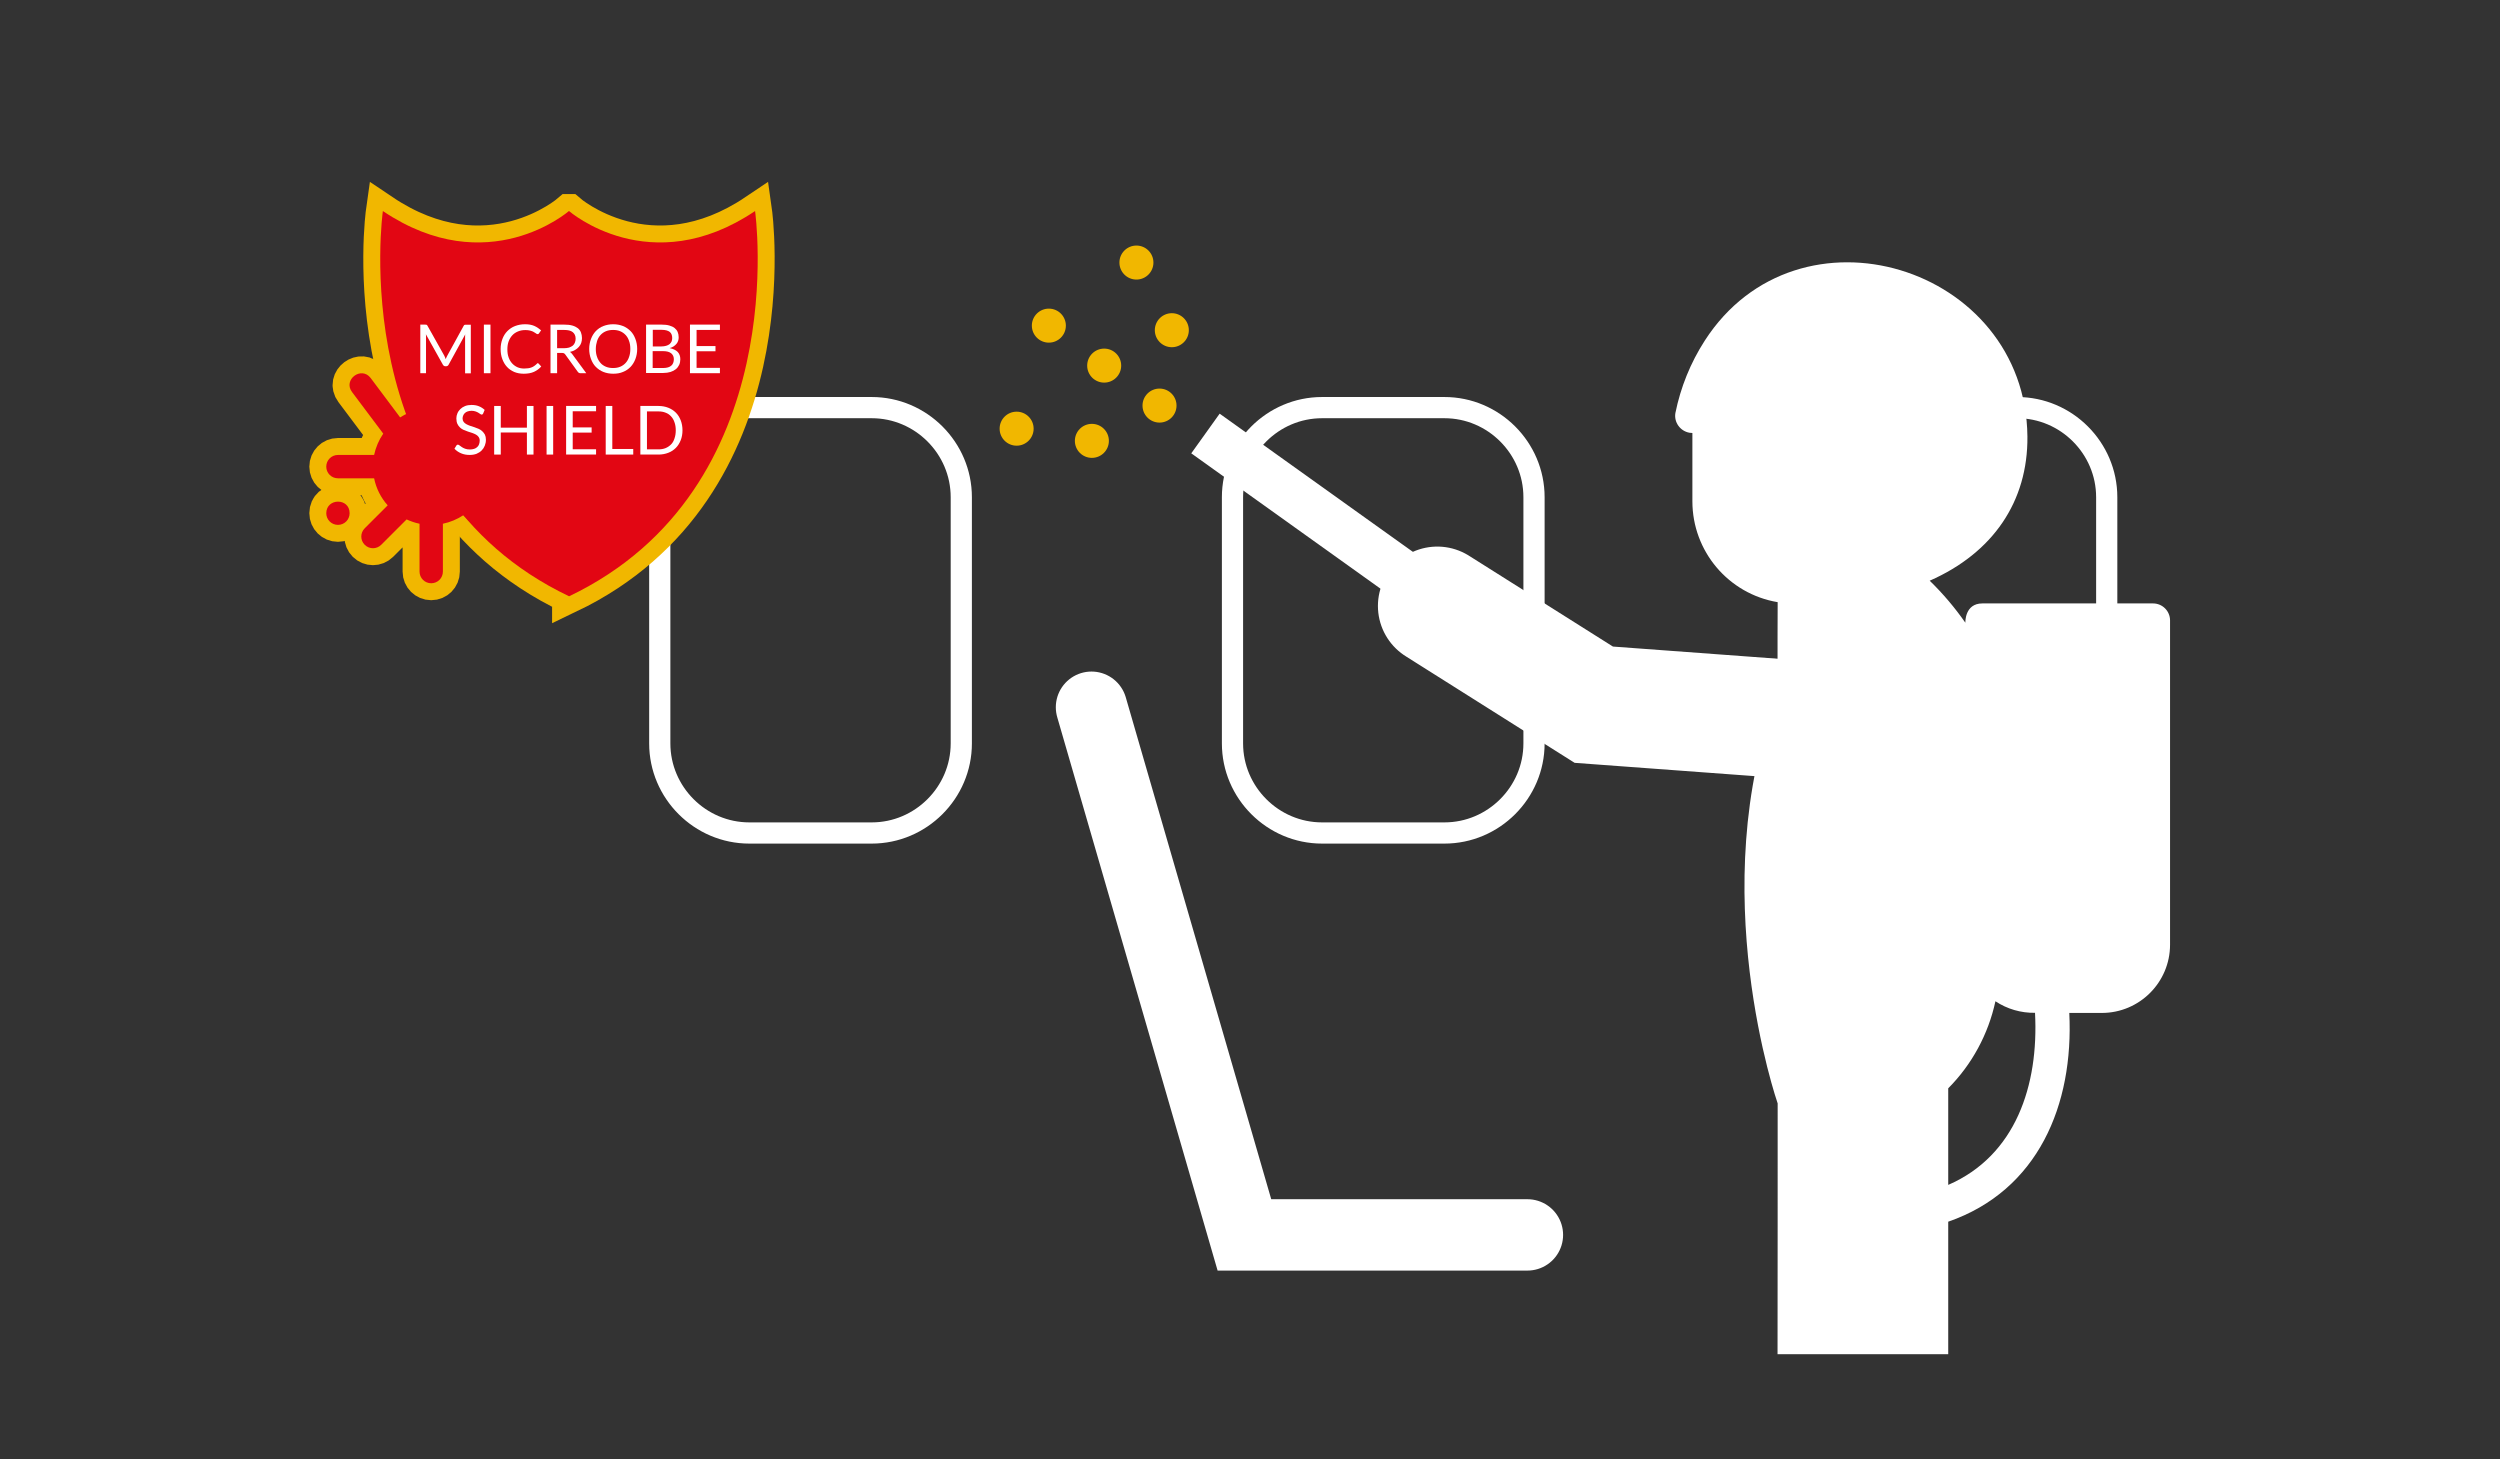 <?xml version="1.0" encoding="utf-8"?>
<!-- Generator: Adobe Illustrator 24.1.3, SVG Export Plug-In . SVG Version: 6.00 Build 0)  -->
<svg version="1.1" id="Layer_1" xmlns="http://www.w3.org/2000/svg" xmlns:xlink="http://www.w3.org/1999/xlink" x="0px" y="0px"
	 viewBox="0 0 197 115" style="enable-background:new 0 0 197 115;" xml:space="preserve">
<rect x="0" y="0" width="197" height="115" fill="#333333" stroke="none"/>
<style type="text/css">
	.st0{fill:#FFFFFF;}
	.st1{fill:none;stroke:#FFFFFF;stroke-width:5.624;stroke-linecap:round;stroke-miterlimit:10;}
	.st2{fill:none;stroke:#FFFFFF;stroke-width:1.671;stroke-miterlimit:10;}
	.st3{fill:none;stroke:#FFFFFF;stroke-width:9.36;stroke-linecap:round;stroke-miterlimit:10;}
	.st4{fill:none;stroke:#FFFFFF;stroke-width:3.844;stroke-miterlimit:10;}
	.st5{fill:#F1B700;}
	.st6{stroke:#F1B700;stroke-width:2.67;stroke-miterlimit:10;}
	.st7{fill:#E20613;}
</style>
<g>
	<path class="st0" d="M140.08,86.95c0,3.42,0,15.85-0.01,19.76h13.45V96.27c7.08-2.46,9.9-9.2,9.54-16.45h2.56
		c2.97,0,5.38-2.41,5.38-5.38V48.89c0-0.74-0.6-1.34-1.34-1.34h-13.45c-1.4,0-1.34,1.5-1.34,1.52c-0.83-1.19-1.77-2.3-2.81-3.31
		c4.98-2.19,7.75-6.24,7.7-11.37c-0.14-13.47-18.09-18.95-25.43-7.54c-1.12,1.74-1.9,3.67-2.31,5.7c-0.12,0.73,0.38,1.42,1.11,1.55
		c0.08,0.01,0.15,0.02,0.23,0.02v5.38c0,3.94,2.84,7.3,6.72,7.95c-0.01,1.22-0.01,3.37-0.01,7.24
		C134.2,70.03,140.08,86.95,140.08,86.95z M153.52,93.37v-7.61c1.87-1.88,3.16-4.27,3.72-6.86c0.92,0.61,2.01,0.93,3.12,0.91
		C160.66,85.52,158.84,91.06,153.52,93.37z"/>
	<polyline class="st1" points="86.01,55.73 98.06,97.31 120.36,97.31 	"/>
	<path class="st2" d="M68.69,65.64h-9.64c-3.88,0-7.06-3.18-7.06-7.06v-19.4c0-3.88,3.18-7.06,7.06-7.06h9.64
		c3.88,0,7.06,3.18,7.06,7.06v19.4C75.75,62.46,72.57,65.64,68.69,65.64z"/>
	<path class="st2" d="M113.82,65.64h-9.64c-3.88,0-7.06-3.18-7.06-7.06v-19.4c0-3.88,3.18-7.06,7.06-7.06h9.64
		c3.88,0,7.06,3.18,7.06,7.06v19.4C120.88,62.46,117.7,65.64,113.82,65.64z"/>
	<path class="st2" d="M158.95,65.64h-9.64c-3.88,0-7.06-3.18-7.06-7.06v-19.4c0-3.88,3.18-7.06,7.06-7.06h9.64
		c3.88,0,7.06,3.18,7.06,7.06v19.4C166,62.46,162.83,65.64,158.95,65.64z"/>
	<polyline class="st3" points="143.59,56.86 125.59,55.53 113.26,47.75 	"/>
	<line class="st4" x1="112.9" y1="46.97" x2="94.99" y2="34.16"/>
	<g>
		<circle class="st5" cx="92.34" cy="26.02" r="1.34"/>
		<circle class="st5" cx="89.55" cy="20.69" r="1.34"/>
		<circle class="st5" cx="86.04" cy="34.74" r="1.34"/>
		<circle class="st5" cx="80.11" cy="33.78" r="1.34"/>
		<circle class="st5" cx="91.37" cy="31.96" r="1.34"/>
		<circle class="st5" cx="82.65" cy="25.66" r="1.34"/>
		<circle class="st5" cx="87.01" cy="28.81" r="1.34"/>
	</g>
</g>
<path class="st6" d="M44.84,46.99C62.6,38.5,59.5,16.63,59.5,16.63c-8.27,5.57-14.66,0-14.66,0h-0.01c0,0-6.38,5.57-14.66,0
	c0,0-3.1,21.87,14.66,30.35H44.84z"/>
<g>
	<circle class="st6" cx="36.74" cy="26.66" r="0.92"/>
	<path class="st6" d="M27.55,40.44c0,0.51-0.41,0.92-0.92,0.92s-0.92-0.41-0.92-0.92C25.72,39.23,27.55,39.22,27.55,40.44z"/>
	<path class="st6" d="M41.33,35.85h-2.85c-0.12-0.58-0.35-1.12-0.67-1.61l2.33-2.33c0.36-0.36,0.36-0.94,0-1.3
		c-0.36-0.36-0.94-0.36-1.3,0l-2.33,2.33c-0.49-0.33-1.04-0.55-1.61-0.67v-1.93c0-0.51-0.41-0.92-0.92-0.92
		c-0.51,0-0.92,0.41-0.92,0.92v1.93c-0.54,0.11-1.06,0.32-1.53,0.62l-2.32-3.1c-0.73-0.97-2.2,0.13-1.47,1.1l2.46,3.28
		c-0.35,0.51-0.59,1.08-0.72,1.68h-2.85c-0.51,0-0.92,0.41-0.92,0.92s0.41,0.92,0.92,0.92h2.85c0.16,0.79,0.53,1.53,1.07,2.13
		l-1.81,1.81c-0.36,0.36-0.36,0.94,0,1.3c0.36,0.36,0.94,0.36,1.3,0l2-2c0.33,0.15,0.67,0.27,1.02,0.34v3.77
		c0,0.51,0.41,0.92,0.92,0.92c0.51,0,0.92-0.41,0.92-0.92v-3.77c0.58-0.12,1.12-0.35,1.61-0.67l1.41,1.41c0.36,0.36,0.94,0.36,1.3,0
		c0.36-0.36,0.36-0.94,0-1.3l-1.41-1.41c0.33-0.49,0.55-1.04,0.67-1.61h2.85c0.51,0,0.92-0.41,0.92-0.92S41.84,35.85,41.33,35.85z
		 M33.98,37.68c-1.21,0-1.22-1.84,0-1.84C35.2,35.85,35.2,37.68,33.98,37.68z"/>
	<circle class="st6" cx="41.33" cy="40.44" r="0.92"/>
</g>
<path class="st7" d="M44.84,46.99C62.6,38.5,59.5,16.63,59.5,16.63c-8.27,5.57-14.66,0-14.66,0h-0.01c0,0-6.38,5.57-14.66,0
	c0,0-3.1,21.87,14.66,30.35H44.84z"/>
<g>
	<circle class="st7" cx="36.74" cy="26.66" r="0.92"/>
	<path class="st7" d="M27.55,40.44c0,0.51-0.41,0.92-0.92,0.92s-0.92-0.41-0.92-0.92C25.72,39.23,27.55,39.22,27.55,40.44z"/>
	<path class="st7" d="M41.33,35.85h-2.85c-0.12-0.58-0.35-1.12-0.67-1.61l2.33-2.33c0.36-0.36,0.36-0.94,0-1.3
		c-0.36-0.36-0.94-0.36-1.3,0l-2.33,2.33c-0.49-0.33-1.04-0.55-1.61-0.67v-1.93c0-0.51-0.41-0.92-0.92-0.92
		c-0.51,0-0.92,0.41-0.92,0.92v1.93c-0.54,0.11-1.06,0.32-1.53,0.62l-2.32-3.1c-0.73-0.97-2.2,0.13-1.47,1.1l2.46,3.28
		c-0.35,0.51-0.59,1.08-0.72,1.68h-2.85c-0.51,0-0.92,0.41-0.92,0.92s0.41,0.92,0.92,0.92h2.85c0.16,0.79,0.53,1.53,1.07,2.13
		l-1.81,1.81c-0.36,0.36-0.36,0.94,0,1.3c0.36,0.36,0.94,0.36,1.3,0l2-2c0.33,0.15,0.67,0.27,1.02,0.34v3.77
		c0,0.51,0.41,0.92,0.92,0.92c0.51,0,0.92-0.41,0.92-0.92v-3.77c0.58-0.12,1.12-0.35,1.61-0.67l1.41,1.41c0.36,0.36,0.94,0.36,1.3,0
		c0.36-0.36,0.36-0.94,0-1.3l-1.41-1.41c0.33-0.49,0.55-1.04,0.67-1.61h2.85c0.51,0,0.92-0.41,0.92-0.92S41.84,35.85,41.33,35.85z"
		/>
	<circle class="st7" cx="41.33" cy="40.44" r="0.92"/>
</g>
<g>
	<path class="st0" d="M35.07,28.16c0.02,0.05,0.04,0.09,0.05,0.14c0.02-0.05,0.04-0.1,0.06-0.14s0.04-0.09,0.07-0.14l1.29-2.35
		c0.02-0.04,0.05-0.07,0.07-0.07c0.02-0.01,0.06-0.01,0.11-0.01h0.38v3.83h-0.45V26.6c0-0.04,0-0.08,0-0.12c0-0.04,0-0.09,0.01-0.13
		l-1.31,2.39c-0.04,0.08-0.11,0.12-0.19,0.12h-0.07c-0.08,0-0.14-0.04-0.19-0.12l-1.34-2.4c0.01,0.05,0.01,0.09,0.01,0.14
		c0,0.04,0,0.09,0,0.12v2.81h-0.45v-3.83h0.38c0.05,0,0.08,0,0.11,0.01s0.05,0.03,0.07,0.07l1.32,2.35
		C35.03,28.07,35.05,28.11,35.07,28.16z"/>
	<path class="st0" d="M38.65,29.41h-0.52v-3.83h0.52V29.41z"/>
	<path class="st0" d="M42.37,28.62c0.03,0,0.05,0.01,0.08,0.04l0.2,0.22c-0.16,0.18-0.35,0.32-0.57,0.42
		c-0.22,0.1-0.49,0.15-0.81,0.15c-0.28,0-0.53-0.05-0.75-0.14c-0.22-0.1-0.42-0.23-0.57-0.4c-0.16-0.17-0.28-0.38-0.37-0.62
		s-0.13-0.5-0.13-0.79c0-0.29,0.05-0.55,0.14-0.79c0.09-0.24,0.22-0.45,0.39-0.62c0.17-0.17,0.37-0.31,0.61-0.4s0.5-0.14,0.78-0.14
		c0.28,0,0.52,0.04,0.73,0.13c0.2,0.09,0.38,0.21,0.54,0.35l-0.17,0.24c-0.01,0.02-0.03,0.03-0.04,0.04s-0.04,0.02-0.07,0.02
		c-0.02,0-0.05-0.01-0.07-0.02c-0.03-0.02-0.06-0.04-0.09-0.06s-0.08-0.05-0.13-0.08c-0.05-0.03-0.1-0.06-0.17-0.08
		s-0.14-0.05-0.23-0.06c-0.09-0.02-0.19-0.02-0.3-0.02c-0.21,0-0.39,0.04-0.56,0.11c-0.17,0.07-0.32,0.17-0.44,0.3
		c-0.12,0.13-0.22,0.29-0.29,0.48c-0.07,0.19-0.1,0.4-0.1,0.63c0,0.24,0.03,0.45,0.1,0.64c0.07,0.19,0.16,0.34,0.28,0.47
		c0.12,0.13,0.26,0.23,0.42,0.3c0.16,0.07,0.34,0.1,0.52,0.1c0.11,0,0.22-0.01,0.31-0.02c0.09-0.01,0.17-0.03,0.25-0.06
		c0.08-0.03,0.15-0.06,0.22-0.11c0.07-0.04,0.13-0.1,0.2-0.16C42.32,28.63,42.35,28.62,42.37,28.62z"/>
	<path class="st0" d="M43.9,27.81v1.6h-0.52v-3.83h1.08c0.24,0,0.45,0.02,0.63,0.07s0.32,0.12,0.44,0.21
		c0.11,0.09,0.2,0.2,0.25,0.34s0.08,0.28,0.08,0.44c0,0.14-0.02,0.26-0.06,0.38c-0.04,0.12-0.1,0.22-0.19,0.32
		c-0.08,0.09-0.18,0.17-0.3,0.24s-0.25,0.12-0.4,0.15c0.06,0.04,0.12,0.09,0.17,0.16l1.12,1.52h-0.46c-0.09,0-0.16-0.04-0.21-0.11
		l-0.99-1.37c-0.03-0.04-0.06-0.07-0.1-0.09c-0.04-0.02-0.09-0.03-0.16-0.03H43.9z M43.9,27.44h0.54c0.15,0,0.28-0.02,0.4-0.05
		c0.11-0.04,0.21-0.09,0.29-0.15c0.08-0.07,0.14-0.15,0.17-0.24c0.04-0.09,0.06-0.2,0.06-0.31c0-0.23-0.08-0.4-0.23-0.52
		c-0.15-0.12-0.37-0.17-0.67-0.17H43.9V27.44z"/>
	<path class="st0" d="M50.21,27.5c0,0.29-0.05,0.55-0.14,0.79c-0.09,0.24-0.22,0.45-0.38,0.62c-0.17,0.17-0.36,0.31-0.6,0.4
		c-0.23,0.1-0.49,0.14-0.77,0.14s-0.54-0.05-0.77-0.14c-0.23-0.09-0.43-0.23-0.6-0.4c-0.17-0.17-0.29-0.38-0.38-0.62
		c-0.09-0.24-0.14-0.5-0.14-0.79s0.05-0.55,0.14-0.79s0.22-0.45,0.38-0.62c0.17-0.17,0.36-0.31,0.6-0.4s0.49-0.14,0.77-0.14
		s0.54,0.05,0.77,0.14s0.43,0.23,0.6,0.4c0.17,0.17,0.29,0.38,0.38,0.62C50.16,26.95,50.21,27.21,50.21,27.5z M49.67,27.5
		c0-0.23-0.03-0.45-0.1-0.63c-0.06-0.19-0.15-0.34-0.27-0.47c-0.12-0.13-0.26-0.23-0.43-0.3c-0.17-0.07-0.35-0.1-0.56-0.1
		c-0.2,0-0.39,0.03-0.56,0.1c-0.17,0.07-0.31,0.17-0.43,0.3c-0.12,0.13-0.21,0.29-0.27,0.47c-0.06,0.19-0.1,0.4-0.1,0.63
		s0.03,0.45,0.1,0.63c0.06,0.19,0.16,0.34,0.27,0.47s0.26,0.23,0.43,0.3c0.17,0.07,0.35,0.1,0.56,0.1c0.21,0,0.39-0.03,0.56-0.1
		c0.17-0.07,0.31-0.17,0.43-0.3c0.12-0.13,0.21-0.29,0.27-0.47C49.64,27.94,49.67,27.73,49.67,27.5z"/>
	<path class="st0" d="M50.91,29.41v-3.83h1.22c0.23,0,0.44,0.02,0.61,0.07c0.17,0.05,0.31,0.11,0.42,0.2s0.19,0.19,0.24,0.31
		c0.05,0.12,0.08,0.26,0.08,0.42c0,0.09-0.01,0.19-0.04,0.27c-0.03,0.09-0.07,0.17-0.13,0.24s-0.13,0.14-0.22,0.2
		s-0.2,0.11-0.32,0.14c0.28,0.06,0.49,0.16,0.63,0.3c0.14,0.15,0.21,0.34,0.21,0.58c0,0.16-0.03,0.31-0.09,0.44
		c-0.06,0.13-0.15,0.25-0.26,0.34s-0.26,0.17-0.42,0.22c-0.17,0.05-0.36,0.08-0.57,0.08H50.91z M51.43,27.3h0.68
		c0.15,0,0.27-0.02,0.38-0.05c0.11-0.03,0.2-0.08,0.27-0.13c0.07-0.06,0.12-0.13,0.16-0.21c0.03-0.08,0.05-0.17,0.05-0.27
		c0-0.22-0.07-0.39-0.2-0.49s-0.35-0.16-0.63-0.16h-0.7V27.3z M51.43,27.67V29h0.83c0.15,0,0.27-0.02,0.38-0.05
		c0.11-0.03,0.19-0.08,0.26-0.14c0.07-0.06,0.12-0.13,0.15-0.22c0.03-0.08,0.05-0.18,0.05-0.28c0-0.2-0.07-0.35-0.21-0.47
		c-0.14-0.11-0.35-0.17-0.63-0.17H51.43z"/>
	<path class="st0" d="M56.73,25.58v0.42h-1.84v1.27h1.49v0.41h-1.49v1.31h1.84v0.42h-2.36v-3.83H56.73z"/>
	<path class="st0" d="M38.07,32.59c-0.02,0.03-0.03,0.05-0.05,0.06c-0.02,0.01-0.04,0.02-0.07,0.02c-0.03,0-0.07-0.02-0.11-0.05
		s-0.09-0.06-0.15-0.1c-0.06-0.04-0.14-0.07-0.22-0.1c-0.09-0.03-0.19-0.05-0.31-0.05c-0.12,0-0.22,0.02-0.31,0.05
		s-0.16,0.07-0.22,0.13c-0.06,0.05-0.1,0.12-0.13,0.19c-0.03,0.07-0.05,0.15-0.05,0.23c0,0.11,0.03,0.2,0.08,0.27
		c0.05,0.07,0.12,0.13,0.21,0.18s0.18,0.09,0.29,0.13c0.11,0.04,0.22,0.07,0.34,0.11c0.11,0.04,0.23,0.08,0.34,0.13
		c0.11,0.05,0.21,0.11,0.29,0.19s0.16,0.17,0.21,0.27c0.05,0.11,0.08,0.24,0.08,0.4c0,0.17-0.03,0.32-0.09,0.47
		c-0.06,0.15-0.14,0.27-0.25,0.38c-0.11,0.11-0.24,0.19-0.4,0.26c-0.16,0.06-0.34,0.09-0.54,0.09c-0.25,0-0.47-0.04-0.68-0.13
		s-0.38-0.21-0.52-0.36l0.15-0.25c0.01-0.02,0.03-0.04,0.05-0.05c0.02-0.01,0.04-0.02,0.07-0.02c0.04,0,0.08,0.02,0.13,0.06
		c0.05,0.04,0.11,0.08,0.18,0.13c0.07,0.05,0.16,0.09,0.26,0.13c0.1,0.04,0.23,0.06,0.38,0.06c0.12,0,0.23-0.02,0.33-0.05
		c0.1-0.03,0.18-0.08,0.24-0.14c0.07-0.06,0.12-0.13,0.15-0.22s0.05-0.18,0.05-0.29c0-0.12-0.03-0.21-0.08-0.28
		c-0.05-0.07-0.12-0.14-0.21-0.19s-0.18-0.09-0.29-0.13c-0.11-0.03-0.22-0.07-0.34-0.11c-0.11-0.04-0.23-0.08-0.34-0.13
		s-0.21-0.11-0.29-0.19c-0.09-0.08-0.15-0.17-0.21-0.29c-0.05-0.11-0.08-0.26-0.08-0.43c0-0.14,0.03-0.27,0.08-0.39
		c0.05-0.13,0.13-0.24,0.23-0.34c0.1-0.1,0.22-0.18,0.37-0.24c0.15-0.06,0.32-0.09,0.51-0.09c0.21,0,0.41,0.03,0.58,0.1
		c0.18,0.07,0.33,0.17,0.46,0.29L38.07,32.59z"/>
	<path class="st0" d="M42.04,35.82h-0.52v-1.74h-2.06v1.74h-0.52v-3.83h0.52v1.71h2.06v-1.71h0.52V35.82z"/>
	<path class="st0" d="M43.59,35.82h-0.52v-3.83h0.52V35.82z"/>
	<path class="st0" d="M46.97,31.99v0.42h-1.84v1.27h1.49v0.41h-1.49v1.31h1.84v0.42h-2.36v-3.83H46.97z"/>
	<path class="st0" d="M48.24,35.38h1.66v0.44h-2.17v-3.83h0.52V35.38z"/>
	<path class="st0" d="M53.78,33.91c0,0.29-0.05,0.55-0.14,0.78s-0.22,0.44-0.38,0.6c-0.17,0.17-0.36,0.3-0.6,0.39
		c-0.23,0.09-0.49,0.14-0.77,0.14h-1.43v-3.83h1.43c0.28,0,0.54,0.05,0.77,0.14s0.43,0.22,0.6,0.39c0.17,0.17,0.29,0.37,0.38,0.6
		S53.78,33.62,53.78,33.91z M53.25,33.91c0-0.23-0.03-0.44-0.1-0.63c-0.06-0.19-0.15-0.34-0.27-0.47c-0.12-0.13-0.26-0.23-0.43-0.29
		c-0.17-0.07-0.35-0.1-0.56-0.1h-0.91v2.99h0.91c0.2,0,0.39-0.03,0.56-0.1c0.17-0.07,0.31-0.17,0.43-0.29s0.21-0.28,0.27-0.47
		C53.22,34.35,53.25,34.14,53.25,33.91z"/>
</g>
</svg>

